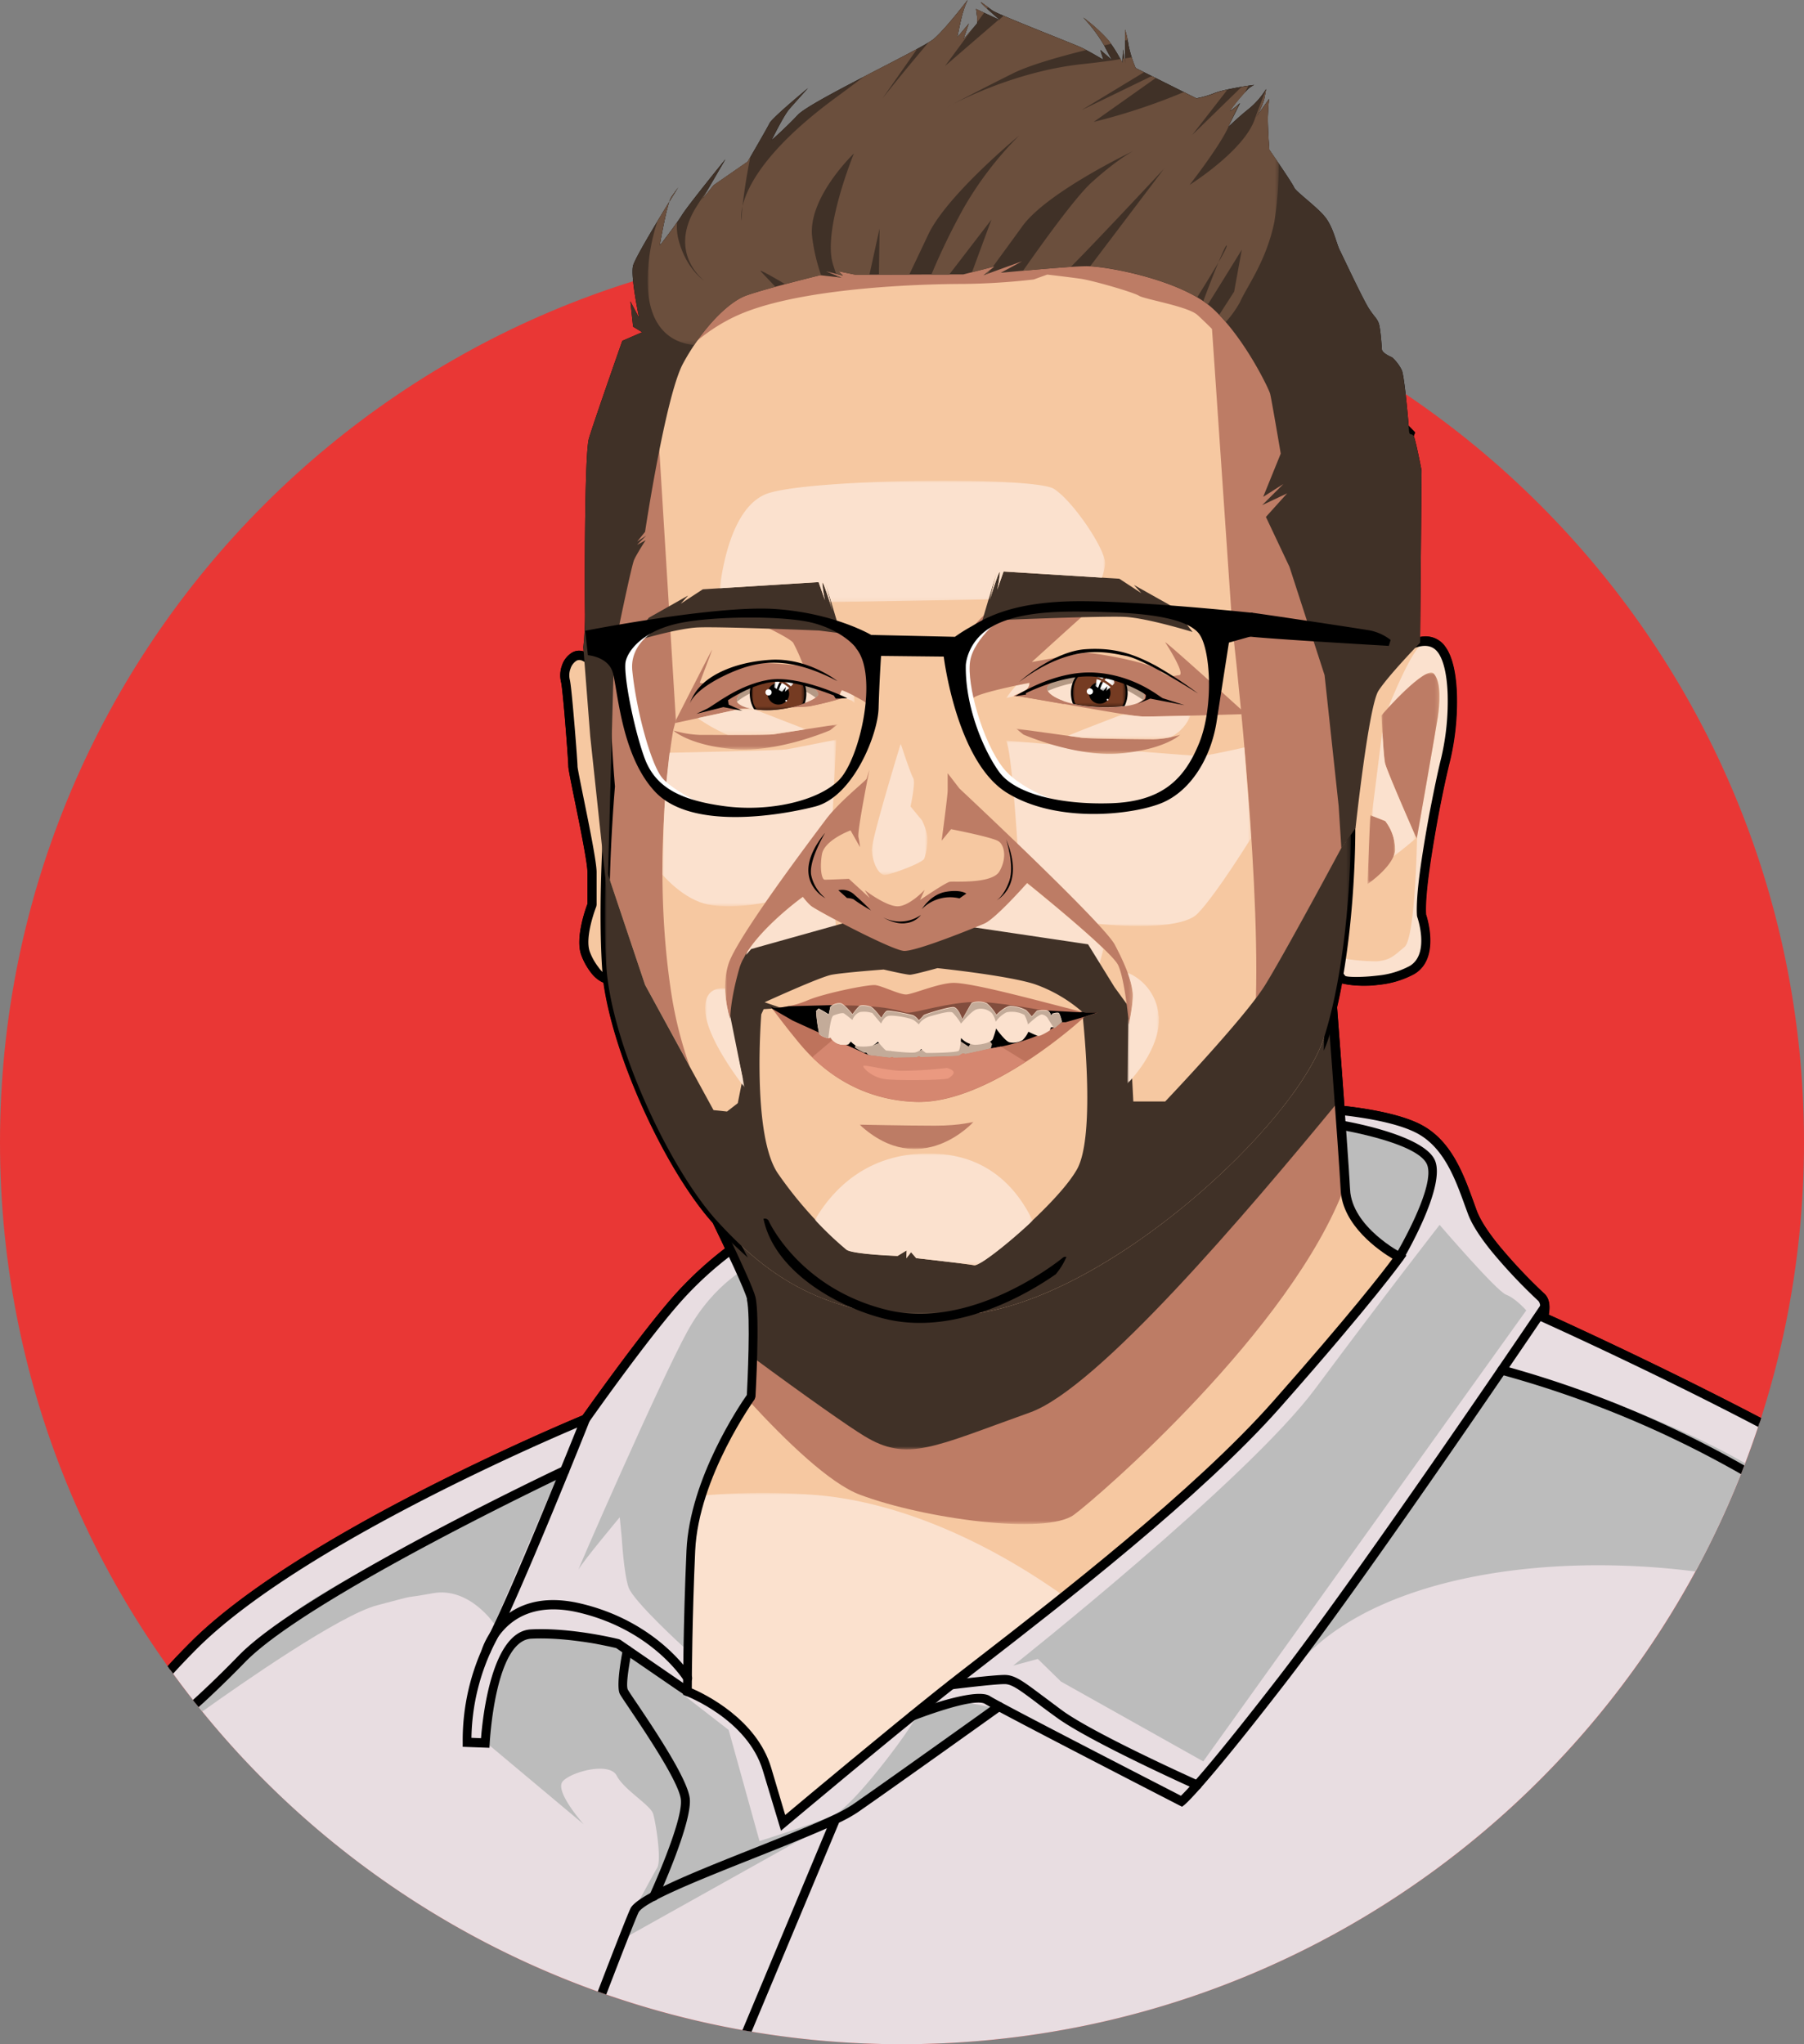 <svg xmlns="http://www.w3.org/2000/svg" xmlns:xlink="http://www.w3.org/1999/xlink" viewBox="0 0 458.77 519.93"><rect x="0" y="0" width="458.77" height="519.93" fill="#808080" stroke="none"/><defs><style>.cls-1{fill:url(#Unbenannter_Verlauf_35);}.cls-2{fill:url(#Unbenannter_Verlauf_35-2);}.cls-3{fill:url(#Unbenannter_Verlauf_35-3);}.cls-4{fill:url(#Unbenannter_Verlauf_35-4);}.cls-5{fill:url(#Unbenannter_Verlauf_35-5);}.cls-6{fill:url(#Unbenannter_Verlauf_35-6);}.cls-7{fill:url(#Unbenannter_Verlauf_35-7);}.cls-8{fill:url(#Unbenannter_Verlauf_35-8);}.cls-9{fill:url(#Unbenannter_Verlauf_35-9);}.cls-10{fill:url(#Unbenannter_Verlauf_35-10);}.cls-11{fill:url(#Unbenannter_Verlauf_35-11);}.cls-12{fill:url(#Unbenannter_Verlauf_35-12);}.cls-13{fill:url(#Unbenannter_Verlauf_35-13);}.cls-14{fill:url(#Unbenannter_Verlauf_35-14);}.cls-15{fill:url(#Unbenannter_Verlauf_35-15);}.cls-16{fill:url(#Unbenannter_Verlauf_35-16);}.cls-17{fill:url(#Unbenannter_Verlauf_35-17);}.cls-18{fill:url(#Unbenannter_Verlauf_35-18);}.cls-19{fill:url(#Unbenannter_Verlauf_35-19);}.cls-20{fill:url(#Unbenannter_Verlauf_35-20);}.cls-21{fill:url(#Unbenannter_Verlauf_35-21);}.cls-22{fill:url(#Unbenannter_Verlauf_35-22);}.cls-23{fill:url(#Unbenannter_Verlauf_35-23);}.cls-24{fill:url(#Unbenannter_Verlauf_35-24);}.cls-25{fill:url(#Unbenannter_Verlauf_35-25);}.cls-26{fill:url(#Unbenannter_Verlauf_35-26);}.cls-27{fill:url(#Unbenannter_Verlauf_35-27);}.cls-28{fill:url(#Unbenannter_Verlauf_35-28);}.cls-29{fill:url(#Unbenannter_Verlauf_35-29);}.cls-30{fill:url(#Unbenannter_Verlauf_35-30);}.cls-31{fill:url(#Unbenannter_Verlauf_35-31);}.cls-32{fill:url(#Unbenannter_Verlauf_35-32);}.cls-33{fill:url(#Unbenannter_Verlauf_35-33);}.cls-34{fill:url(#Unbenannter_Verlauf_35-34);}.cls-35{fill:url(#Unbenannter_Verlauf_35-35);}.cls-36{fill:#e93735;}.cls-36,.cls-37,.cls-38,.cls-39,.cls-41,.cls-43,.cls-45,.cls-59,.cls-60,.cls-61,.cls-62,.cls-63,.cls-64,.cls-65,.cls-66,.cls-68,.cls-84{fill-rule:evenodd;}.cls-37{fill:#e8dde1;}.cls-38{fill:#bcbcbc;}.cls-39{fill:#f6c8a1;}.cls-40{mask:url(#mask);}.cls-41{fill:#bd7c65;}.cls-42{mask:url(#mask-2);}.cls-43{fill:#403127;}.cls-44{mask:url(#mask-3);}.cls-45{fill:#fbe1ce;}.cls-46{mask:url(#mask-4);}.cls-47{mask:url(#mask-5);}.cls-48{mask:url(#mask-6);}.cls-49{mask:url(#mask-7);}.cls-50{mask:url(#mask-8);}.cls-51{mask:url(#mask-9);}.cls-52{mask:url(#mask-10);}.cls-53{mask:url(#mask-11);}.cls-54{mask:url(#mask-12);}.cls-55{mask:url(#mask-13);}.cls-56{mask:url(#mask-14);}.cls-57{mask:url(#mask-15);}.cls-58{mask:url(#mask-16);}.cls-59{fill:#fff;}.cls-60{fill:#b49985;}.cls-62{fill:#be735c;}.cls-63{fill:#814d3d;}.cls-64{fill:#c3ab99;}.cls-65{fill:#d58770;}.cls-66{fill:#ea9980;}.cls-67{mask:url(#mask-17);}.cls-68{fill:#6b4f3d;}.cls-69{mask:url(#mask-18);}.cls-70{mask:url(#mask-19);}.cls-71{mask:url(#mask-20);}.cls-72{mask:url(#mask-21);}.cls-73{mask:url(#mask-22);}.cls-74{mask:url(#mask-23);}.cls-75{mask:url(#mask-24);}.cls-76{mask:url(#mask-25);}.cls-77{mask:url(#mask-26);}.cls-78{mask:url(#mask-27);}.cls-79{mask:url(#mask-28);}.cls-80{mask:url(#mask-29);}.cls-81{mask:url(#mask-30);}.cls-82{mask:url(#mask-31);}.cls-83{mask:url(#mask-32);}.cls-84{fill:#753b22;}.cls-85{mask:url(#mask-33);}.cls-86{mask:url(#mask-34);}.cls-87{mask:url(#mask-35);}</style><linearGradient id="Unbenannter_Verlauf_35" x1="122.52" y1="480.82" x2="-112.17" y2="757.63" gradientTransform="translate(240.55 -293.2)" gradientUnits="userSpaceOnUse"><stop offset="0" stop-color="#fff"/><stop offset="1"/></linearGradient><linearGradient id="Unbenannter_Verlauf_35-2" x1="19.42" y1="1201.04" x2="15.42" y2="540.66" gradientTransform="translate(240.55 -312.24)" xlink:href="#Unbenannter_Verlauf_35"/><linearGradient id="Unbenannter_Verlauf_35-3" x1="92.8" y1="670.06" x2="-194.01" y2="648.75" gradientTransform="translate(236.72 -450.42)" xlink:href="#Unbenannter_Verlauf_35"/><linearGradient id="Unbenannter_Verlauf_35-4" x1="-107.25" y1="659.74" x2="15.38" y2="655.59" gradientTransform="translate(324.1 -445.37)" xlink:href="#Unbenannter_Verlauf_35"/><linearGradient id="Unbenannter_Verlauf_35-5" x1="-51.37" y1="673.56" x2="-72.82" y2="682.51" gradientTransform="translate(324.09 -503.29)" xlink:href="#Unbenannter_Verlauf_35"/><linearGradient id="Unbenannter_Verlauf_35-6" x1="-15.49" y1="733.84" x2="-17.11" y2="585.07" gradientTransform="translate(252.66 -420.3)" xlink:href="#Unbenannter_Verlauf_35"/><linearGradient id="Unbenannter_Verlauf_35-7" x1="24.23" y1="665.92" x2="-126.04" y2="664.89" gradientTransform="translate(239.74 -496.37)" xlink:href="#Unbenannter_Verlauf_35"/><linearGradient id="Unbenannter_Verlauf_35-8" x1="-109.41" y1="674.33" x2="58.95" y2="651.49" gradientTransform="translate(312.17 -494.88)" xlink:href="#Unbenannter_Verlauf_35"/><linearGradient id="Unbenannter_Verlauf_35-9" x1="118.05" y1="513.03" x2="-98.72" y2="766.47" gradientTransform="translate(232.96 -593.16)" xlink:href="#Unbenannter_Verlauf_35"/><linearGradient id="Unbenannter_Verlauf_35-10" x1="-82.25" y1="679.46" x2="13.66" y2="674.62" gradientTransform="translate(326.67 -489.16)" xlink:href="#Unbenannter_Verlauf_35"/><linearGradient id="Unbenannter_Verlauf_35-11" x1="-7.02" y1="673.8" x2="-125.89" y2="685.29" gradientTransform="translate(239.46 -490.26)" xlink:href="#Unbenannter_Verlauf_35"/><linearGradient id="Unbenannter_Verlauf_35-12" x1="-22.93" y1="794.92" x2="-17.83" y2="615.96" gradientTransform="translate(251.27 -527.76)" xlink:href="#Unbenannter_Verlauf_35"/><linearGradient id="Unbenannter_Verlauf_35-13" x1="-115.89" y1="706.53" x2="104.09" y2="550.95" gradientTransform="translate(243.11 -217.3)" xlink:href="#Unbenannter_Verlauf_35"/><linearGradient id="Unbenannter_Verlauf_35-14" x1="-78.19" y1="671" x2="-61.54" y2="682.63" gradientTransform="translate(281.82 -502.06)" xlink:href="#Unbenannter_Verlauf_35"/><linearGradient id="Unbenannter_Verlauf_35-15" x1="-59.88" y1="746.78" x2="-61.87" y2="619.75" gradientTransform="translate(289.94 -458.38)" xlink:href="#Unbenannter_Verlauf_35"/><linearGradient id="Unbenannter_Verlauf_35-16" x1="-91.44" y1="633.31" x2="-28.79" y2="711.07" gradientTransform="translate(247.59 -404.33)" xlink:href="#Unbenannter_Verlauf_35"/><linearGradient id="Unbenannter_Verlauf_35-17" x1="2.5" y1="621.6" x2="-111.09" y2="698.5" gradientTransform="translate(354.94 -405.3)" xlink:href="#Unbenannter_Verlauf_35"/><linearGradient id="Unbenannter_Verlauf_35-18" x1="-50.95" y1="619.96" x2="-55.7" y2="718.22" gradientTransform="translate(286.86 -388.67)" xlink:href="#Unbenannter_Verlauf_35"/><linearGradient id="Unbenannter_Verlauf_35-19" x1="-37.95" y1="822.69" x2="-42.15" y2="574.71" gradientTransform="translate(275.5 -359.05)" xlink:href="#Unbenannter_Verlauf_35"/><linearGradient id="Unbenannter_Verlauf_35-20" x1="-9.54" y1="623.02" x2="-113.2" y2="697.21" gradientTransform="translate(419.57 -467.51)" xlink:href="#Unbenannter_Verlauf_35"/><linearGradient id="Unbenannter_Verlauf_35-21" x1="-40.49" y1="655.49" x2="-80.42" y2="682.9" gradientTransform="translate(416.01 -456.04)" xlink:href="#Unbenannter_Verlauf_35"/><linearGradient id="Unbenannter_Verlauf_35-22" x1="-44.62" y1="651.74" x2="-89.09" y2="684.65" gradientTransform="translate(417.08 -463.11)" xlink:href="#Unbenannter_Verlauf_35"/><linearGradient id="Unbenannter_Verlauf_35-23" x1="-8.44" y1="662.13" x2="-79.8" y2="687.27" gradientTransform="translate(339.82 -492.89)" xlink:href="#Unbenannter_Verlauf_35"/><linearGradient id="Unbenannter_Verlauf_35-24" x1="-19.89" y1="619.39" x2="-91.98" y2="658.24" gradientTransform="translate(408.72 -431.34)" xlink:href="#Unbenannter_Verlauf_35"/><linearGradient id="Unbenannter_Verlauf_35-25" x1="-98.27" y1="659.13" x2="-30.41" y2="687.69" gradientTransform="translate(245.67 -493.97)" xlink:href="#Unbenannter_Verlauf_35"/><linearGradient id="Unbenannter_Verlauf_35-26" x1="-61.71" y1="684" x2="-61.48" y2="672.43" gradientTransform="translate(341.14 -501.07)" xlink:href="#Unbenannter_Verlauf_35"/><linearGradient id="Unbenannter_Verlauf_35-27" x1="-62.7" y1="675.65" x2="-68.2" y2="681.01" gradientTransform="translate(346.86 -505.15)" xlink:href="#Unbenannter_Verlauf_35"/><linearGradient id="Unbenannter_Verlauf_35-28" x1="-61.69" y1="683.43" x2="-61.46" y2="671.86" gradientTransform="translate(259.43 -500.28)" xlink:href="#Unbenannter_Verlauf_35"/><linearGradient id="Unbenannter_Verlauf_35-29" x1="-62.3" y1="676.06" x2="-67.8" y2="681.42" gradientTransform="translate(265.14 -504.93)" xlink:href="#Unbenannter_Verlauf_35"/><linearGradient id="Unbenannter_Verlauf_35-30" x1="192.26" y1="364.62" x2="8.65" y2="551.07" gradientTransform="translate(270.66 -346.06)" xlink:href="#Unbenannter_Verlauf_35"/><linearGradient id="Unbenannter_Verlauf_35-31" x1="-231.36" y1="349.24" x2="50.56" y2="620.13" gradientTransform="translate(222.09 -346.67)" xlink:href="#Unbenannter_Verlauf_35"/><linearGradient id="Unbenannter_Verlauf_35-32" x1="-60.3" y1="603.2" x2="-50.26" y2="726.09" gradientTransform="translate(256.76 -422.84)" xlink:href="#Unbenannter_Verlauf_35"/><linearGradient id="Unbenannter_Verlauf_35-33" x1="-24.05" y1="591.87" x2="-63.65" y2="695.71" gradientTransform="translate(316.01 -423.72)" xlink:href="#Unbenannter_Verlauf_35"/><linearGradient id="Unbenannter_Verlauf_35-34" x1="22.79" y1="934.9" x2="27.32" y2="559.02" gradientTransform="translate(222.08 -346.06)" xlink:href="#Unbenannter_Verlauf_35"/><linearGradient id="Unbenannter_Verlauf_35-35" x1="12.7" y1="557.03" x2="19.04" y2="714.97" gradientTransform="translate(231.27 -567.91)" xlink:href="#Unbenannter_Verlauf_35"/><mask id="mask" x="172.3" y="237.28" width="169.79" height="150.43" maskUnits="userSpaceOnUse"><rect class="cls-1" x="172.3" y="237.28" width="169.79" height="150.43"/></mask><mask id="mask-2" x="172.3" y="246.37" width="168.3" height="122.31" maskUnits="userSpaceOnUse"><rect class="cls-2" x="172.3" y="246.37" width="168.3" height="122.31"/></mask><mask id="mask-3" x="174.86" y="379.71" width="95.81" height="83.9" maskUnits="userSpaceOnUse"><rect class="cls-13" x="174.86" y="379.71" width="95.81" height="83.9"/></mask><mask id="mask-4" x="340.47" y="163.11" width="28.84" height="86.46" maskUnits="userSpaceOnUse"><rect class="cls-24" x="340.47" y="163.11" width="28.84" height="86.46"/></mask><mask id="mask-5" x="202.4" y="72.82" width="156.13" height="262.04" maskUnits="userSpaceOnUse"><rect class="cls-30" x="202.4" y="72.82" width="156.13" height="262.04"/></mask><mask id="mask-6" x="153.84" y="89.45" width="109.37" height="244.8" maskUnits="userSpaceOnUse"><rect class="cls-31" x="153.84" y="89.45" width="109.37" height="244.8"/></mask><mask id="mask-7" x="188.51" y="228.09" width="26.15" height="29.98" maskUnits="userSpaceOnUse"><rect class="cls-32" x="188.51" y="228.09" width="26.15" height="29.98"/></mask><mask id="mask-8" x="247.75" y="224.61" width="32.91" height="32.58" maskUnits="userSpaceOnUse"><rect class="cls-33" x="247.75" y="224.61" width="32.91" height="32.58"/></mask><mask id="mask-9" x="153.83" y="212.29" width="189.7" height="122.56" maskUnits="userSpaceOnUse"><rect class="cls-34" x="153.83" y="212.29" width="189.7" height="122.56"/></mask><mask id="mask-10" x="163.02" y="42.9" width="169.04" height="70.11" maskUnits="userSpaceOnUse"><rect class="cls-35" x="163.02" y="42.9" width="169.04" height="70.11"/></mask><mask id="mask-11" x="168.47" y="188.14" width="44.18" height="42.36" maskUnits="userSpaceOnUse"><rect class="cls-3" x="168.47" y="188.14" width="44.18" height="42.36"/></mask><mask id="mask-12" x="255.85" y="188.44" width="62.36" height="47.1" maskUnits="userSpaceOnUse"><rect class="cls-4" x="255.85" y="188.44" width="62.36" height="47.1"/></mask><mask id="mask-13" x="255.84" y="173.67" width="7.97" height="3.95" maskUnits="userSpaceOnUse"><rect class="cls-5" x="255.84" y="173.67" width="7.97" height="3.95"/></mask><mask id="mask-14" x="184.4" y="195.68" width="103.67" height="64.93" maskUnits="userSpaceOnUse"><rect class="cls-6" x="184.4" y="195.68" width="103.67" height="64.93"/></mask><mask id="mask-15" x="171.48" y="153.63" width="51.19" height="30.91" maskUnits="userSpaceOnUse"><rect class="cls-7" x="171.48" y="153.63" width="51.19" height="30.91"/></mask><mask id="mask-16" x="243.92" y="151.79" width="72.99" height="34.24" maskUnits="userSpaceOnUse"><rect class="cls-8" x="243.92" y="151.79" width="72.99" height="34.24"/></mask><mask id="mask-17" x="164.7" y="0" width="160.48" height="87.75" maskUnits="userSpaceOnUse"><rect class="cls-9" x="164.7" width="160.48" height="87.75"/></mask><mask id="mask-18" x="258.42" y="185.33" width="41.74" height="6.42" maskUnits="userSpaceOnUse"><rect class="cls-10" x="258.42" y="185.33" width="41.74" height="6.42"/></mask><mask id="mask-19" x="171.2" y="184.23" width="41.74" height="6.42" maskUnits="userSpaceOnUse"><rect class="cls-11" x="171.2" y="184.23" width="41.74" height="6.42"/></mask><mask id="mask-20" x="183.02" y="122.28" width="98.03" height="30.88" maskUnits="userSpaceOnUse"><rect class="cls-12" x="183.02" y="122.28" width="98.03" height="30.88"/></mask><mask id="mask-21" x="213.57" y="175.54" width="3.77" height="3.31" maskUnits="userSpaceOnUse"><rect class="cls-14" x="213.57" y="175.54" width="3.77" height="3.31"/></mask><mask id="mask-22" x="221.69" y="189.15" width="14.16" height="33.38" maskUnits="userSpaceOnUse"><rect class="cls-15" x="221.69" y="189.15" width="14.16" height="33.38"/></mask><mask id="mask-23" x="179.33" y="251.38" width="10.02" height="25.21" maskUnits="userSpaceOnUse"><rect class="cls-16" x="179.33" y="251.38" width="10.02" height="25.21"/></mask><mask id="mask-24" x="286.69" y="247.38" width="7.99" height="28.24" maskUnits="userSpaceOnUse"><rect class="cls-17" x="286.69" y="247.38" width="7.99" height="28.24"/></mask><mask id="mask-25" x="218.6" y="285.25" width="29.06" height="6.99" maskUnits="userSpaceOnUse"><rect class="cls-18" x="218.6" y="285.25" width="29.06" height="6.99"/></mask><mask id="mask-26" x="207.25" y="293.39" width="55.32" height="28.47" maskUnits="userSpaceOnUse"><rect class="cls-19" x="207.25" y="293.39" width="55.32" height="28.47"/></mask><mask id="mask-27" x="351.31" y="171.11" width="14.75" height="42.29" maskUnits="userSpaceOnUse"><rect class="cls-20" x="351.31" y="171.11" width="14.75" height="42.29"/></mask><mask id="mask-28" x="347.76" y="207.31" width="7.05" height="17.56" maskUnits="userSpaceOnUse"><rect class="cls-21" x="347.76" y="207.31" width="7.05" height="17.56"/></mask><mask id="mask-29" x="348.83" y="186.07" width="11.31" height="31.74" maskUnits="userSpaceOnUse"><rect class="cls-22" x="348.83" y="186.07" width="11.31" height="31.74"/></mask><mask id="mask-30" x="271.57" y="181.63" width="31.16" height="6.39" maskUnits="userSpaceOnUse"><rect class="cls-23" x="271.57" y="181.63" width="31.16" height="6.39"/></mask><mask id="mask-31" x="177.41" y="180.22" width="27.5" height="6.72" maskUnits="userSpaceOnUse"><rect class="cls-25" x="177.41" y="180.22" width="27.5" height="6.72"/></mask><mask id="mask-32" x="272.88" y="171.19" width="13.39" height="8.65" maskUnits="userSpaceOnUse"><rect class="cls-26" x="272.88" y="171.19" width="13.39" height="8.65"/></mask><mask id="mask-33" x="278.6" y="171.32" width="4.87" height="4.44" maskUnits="userSpaceOnUse"><rect class="cls-27" x="278.6" y="171.32" width="4.87" height="4.44"/></mask><mask id="mask-34" x="191.17" y="173.13" width="13.39" height="7.5" maskUnits="userSpaceOnUse"><rect class="cls-28" x="191.17" y="173.13" width="13.39" height="7.5"/></mask><mask id="mask-35" x="196.89" y="173.14" width="4.87" height="2.84" maskUnits="userSpaceOnUse"><rect class="cls-29" x="196.89" y="173.14" width="4.87" height="2.84"/></mask></defs><g id="Ebene_2" data-name="Ebene 2"><g id="Ebene_1-2" data-name="Ebene 1"><path class="cls-36" d="M229.38,61.17c126.69,0,229.39,102.7,229.39,229.38S356.07,519.93,229.38,519.93,0,417.24,0,290.55,102.7,61.17,229.38,61.17"/><path d="M155.94,206a348.62,348.62,0,0,0-.72,37.59c.27-1.57.61-3.63,1-5.86,1-6.14,2.09-13.47,2.29-15.22.11-1-1-7.92-2.54-16.51M338.2,263l-.27.89a34.25,34.25,0,0,1-1.28,3.38,66.22,66.22,0,0,0-.09-6.84c.4-1.43.77-2.88,1.12-4.35-.33-4.38-.63-8.33-.87-11.45a6.8,6.8,0,0,1-1-2.92c0-.24.07-1.08.2-2.37C320.12,247.36,205,304.81,175,293.06c1.86,3.75,5,10.15,8.14,16.6l.27.3c1.27,1.38,2.58,2.76,4,4.13.14.32.28.65.43,1,1.53-1.06,2.45-1.62,2.46-1.63l.34-.14,145-32.52.3,0s1.45.08,3.68.29C339.11,275.2,338.65,268.9,338.2,263ZM148.64,168.37l1.47,18.89,3,28.24a295.79,295.79,0,0,0-.08,30.12c0,.51.07,1,.12,1.54-.27-.29-.63-.71-1.06-1.25a14.7,14.7,0,0,1-2.1-3.77c-1.46-3.81,1.61-11.55,1.62-11.57l.08-.44v-8.34h0c0-2.64-1.92-12-3.35-19-.83-4.12-1.5-7.42-1.5-7.85,0-.84-.53-8-1.06-13.89-.35-4-.71-7.51-.92-8.24a4.82,4.82,0,0,1,.2-2.76,3.73,3.73,0,0,1,1.44-1.95A1.87,1.87,0,0,1,148.64,168.37ZM361.15,162l.37-42.33s-1.49-7.78-2-8.77l.07-.19.3-.73-1.65-1.68c-.27-3.4-1.13-12.55-1.73-14.09A10.41,10.41,0,0,0,354,90.88s-2.49-1-2.57-2-.35-5.56-.86-6.8-.94-1.32-2.4-3.53-6.64-13.28-7.5-15-1.61-5.89-3.85-8.55-7.35-6.33-7.72-7.33-6.3-9.58-6.3-9.58-.48-6-.36-8.83.3-4.11.3-4.11-3.47,4.9-3.34,4.64a17.48,17.48,0,0,0,2.1-4.57c.37-1.88.47-2.56.47-2.56a20,20,0,0,1-4.56,5.16c-3.05,2.45-5.21,4.7-5.06,4.41s3-6,3-6-2.83,2.47-2.57,1.94a42,42,0,0,1,4.74-5.65,9.65,9.65,0,0,1,1.41-.93s-6.9.91-10.07,2.08a23.34,23.34,0,0,1-4.61,1.34L288.8,17.3A31.77,31.77,0,0,1,287,11.54a27.28,27.28,0,0,0-.9-4v8.56l-.51-3.57L285.43,16a37.52,37.52,0,0,0-3.55-5.74,41.93,41.93,0,0,0-6.39-5.78,37.21,37.21,0,0,1,5.23,6.93c1.67,3.22,2.1,3.88,2.1,3.88l-3-2.6.77,2.51s-3.69-2.21-5.66-3.13-21-8.32-22.52-9.38S249.11.13,249.54.75s4.76,4.37,4.76,4.37l-6.09-2.83s.56,3.23.22,3.71S245,10,245,10l1.38-4-2.92,3.49s.9-4.81,1.54-6.71A21,21,0,0,1,246.07,0s-5.57,7.32-8.57,9.88-31.25,15.8-34.59,19.33-6.69,6.44-6.69,6.44,3.09-6.26,4.46-7.85,4.8-5.38,4.8-5.38-9.08,7.5-9.77,8.91-5.57,9.79-5.57,9.79l-8.66,6-3,3.7,6-10.32S175,52.16,173.42,54.71s-5.65,7.77-5.65,7.77,1.8-10.77,3-12.44l1.71-2.39S161.72,64.82,161,67.55s1.54,13.33,1.54,13.33l-2.23-4.24.69,6.45,2.31,1.41-5.06,2.2s-7.28,20.74-8.48,24.8-1.07,40.56-1,44.75a79.56,79.56,0,0,1-.43,8.38l.08,1.06a3.56,3.56,0,0,0-3.11.4,6,6,0,0,0-2.4,3.15,7.43,7.43,0,0,0-.24,4.23c.17.58.5,3.91.85,7.78.51,5.83,1,12.84,1,13.68,0,.64.69,4.06,1.56,8.33,1.41,6.92,3.28,16.14,3.3,18.53h0v8.13c-.52,1.37-3.17,8.83-1.54,13.07a16.89,16.89,0,0,0,2.45,4.4,7.63,7.63,0,0,0,3.15,2.53c1.26,9,4.7,19.7,9.15,29.93C168,292.24,174.91,304,181.23,311c1.07,2.22,2.13,4.43,3.12,6.53a95.1,95.1,0,0,0-12.28,11.26C163.82,337.9,150,357.46,148.16,360c-5,2.09-72.55,30.43-99.83,57.83-2,2-3.88,4-5.69,5.95L44,425.68q2.79-3.07,5.88-6.17c28-28.11,99.2-57.39,99.41-57.47l.5-.4c0-.06,15.24-21.68,23.91-31.22a92.4,92.4,0,0,1,11.63-10.71A98.13,98.13,0,0,1,190,330.47c1,4.2.13,21.65,0,24.33-1.75,2.5-14.53,21.32-15.35,39.55-.87,19.28-.87,35.86-.87,35.9v.82l.74.28s15.65,5.93,19.55,19l4.55,15.28,1.31-1.1c.08-.06,25.39-21.31,40.48-33.34,2.54-2,5.83-4.57,9.72-7.58C270,408.15,305.43,380.72,325.54,358c24-27.21,31.26-37.49,31.28-37.52l.79-1.11-1.19-.63s-12.66-6.53-13.14-16.18c-.15-3.14-.65-10.34-1.26-18.85,5.46.64,13.24,1.92,18.05,4.35,7.1,3.57,10,11.69,12.58,18.76h0c.29.8.57,1.59.74,2,1.06,2.87,3.4,6.28,6.07,9.56a134.86,134.86,0,0,0,11.72,12.43c1.15,1.07.2,3.86.2,3.87l-.34,1,1,.43c.14.07,27.48,12.34,55.1,26.8.25-.74.49-1.49.73-2.24-24.75-12.95-49.13-24.09-54-26.3.27-1.4.47-3.87-1.1-5.32a133.54,133.54,0,0,1-11.5-12.2c-2.53-3.11-4.73-6.29-5.69-8.88-.32-.87-.52-1.44-.73-2h0c-2.69-7.47-5.79-16.05-13.72-20.05-5.21-2.63-13.57-4-19.23-4.62-.59-8.17-1.27-17.28-1.86-25.08.47-2,.88-4,1.26-6.1a26.33,26.33,0,0,0,9.37.36,23.75,23.75,0,0,0,9.06-2.76c6.38-3.85,3.37-13.82,2.95-15.12-.05-.55-.21-3.34.69-10.18.54-4.08,1.43-9.6,2.46-15.13.94-5,2-10,3-14a65.34,65.34,0,0,0,1.68-16.76c-.16-4.84-1-9.24-2.8-11.84A6.13,6.13,0,0,0,361.15,162Zm-16.5,48.66.07-.1s3.33-31.06,5.83-34.94c1.87-2.91,6.88-8.32,9.28-10.85,2-.74,4.38-1,5.92,1.25s2.24,6.13,2.39,10.54a63.58,63.58,0,0,1-1.62,16.11c-1,4-2,9-3,14.13-1,5.54-1.93,11.1-2.48,15.26-1.06,8-.69,10.88-.69,10.89l.06.25s3.28,9.33-1.9,12.45a21.63,21.63,0,0,1-8.18,2.45c-4.26.52-8,.4-8.26.05l-.32-.42-.08-.11a238.88,238.88,0,0,0,3-36.78v-.18ZM341.07,215l.05.76,1.25-1.77a239.47,239.47,0,0,1-2.58,31.15c-.26-.39-.51-.77-.74-1.15-.28-3.7-.47-6.16-.51-6.65C339.09,232.19,340.09,223.43,341.07,215ZM155.58,188l.45-16.19a25.18,25.18,0,0,1,.07-5.78c.43-2.38,4.48-22.08,5.21-23.67s2.91-4.94,2.91-4.94L162,138.59l2.31-2.34-2.27,1.5,2-2.47s5.19-34.51,9.65-42.8,11.18-15.58,16.15-17.34S208.54,70,208.54,70l5.46.61L210.06,69l4.33,1.14L213.23,69l4.33.88L245,69.79l7.88-2L250.13,70l9.77-3.53-5.4,2.91s16.46-1.59,21.6-1.67,24.39,3.48,32.36,10.81S322.65,98.83,323,100.15s2.7,15.22,2.7,15.22l-4.46,11,5.14-3.27-5.4,5.38,6.35-3-5.4,6,6,12.71,8.92,27.53,3.35,31c-1.23,10.52-3,25.84-3.86,33.78C326.88,241.35,196,307.7,173,289.33l-1.71,1.47s1.92,3.82,4.5,9.06a150.19,150.19,0,0,1-11.07-21c-4.44-10.21-7.85-20.88-9-29.69a4.9,4.9,0,0,0,1.1-1.94c.25-.75.93-4.65,1.65-9.14,1-6.2,2.1-13.59,2.3-15.33s-2.37-16.26-4.88-30C155.77,191.37,155.67,189.75,155.58,188Zm35.65,127.57c-.33.21-1.21.77-2.46,1.65.43.89.89,1.78,1.38,2.66-.78-.67-1.53-1.35-2.26-2l-.67.49c2.57,5.52,4.58,10.07,4.94,11.61,1.17,4.89,0,25.29,0,25.35l-.21.63c0,.06-14.27,19.73-15.12,38.55-.75,16.66-.85,31.49-.86,35,3.29,1.42,16.49,7.79,20.19,20.19l3.56,12c5.38-4.51,26.12-21.85,39.21-32.27,2.43-1.95,5.79-4.54,9.75-7.61,19.87-15.39,55.16-42.72,75.15-65.36,19.61-22.21,27.95-33,30.34-36.25-3.35-2-12.74-8.43-13.19-17.48-.16-3.14-.67-10.51-1.3-19.22-2-.19-3.36-.28-3.81-.31Z"/><path class="cls-37" d="M190.81,314.44a90.86,90.86,0,0,0-17.91,15.18c-8.75,9.62-24,31.33-24,31.33S77.27,390.4,49.12,418.66q-3,3.06-5.79,6.07a229.07,229.07,0,0,0,186.05,95.2c101.81,0,188.11-66.33,218.09-158.13-27.69-14.49-55-26.75-55-26.75s1.2-3.53-.52-5.12-14.65-13.85-17.48-21.53S368.8,291.1,360.57,287s-24.77-5-24.77-5Z"/><path class="cls-38" d="M142.12,374.65s-54.6,25.38-68,35.91C64.62,418,55.31,428.65,50.64,434.3l.82,1c9.71-6.94,34.84-24.47,44.43-27,12-3.17,4.86-1.38,14.17-3.07s15.64,7.82,15.64,7.82Z"/><path class="cls-38" d="M381.33,347.47s35.85,9.39,62.47,24.7a227.8,227.8,0,0,1-12.62,27.53c-37.92-4.85-79,1.21-98.78,21.11-24.68,24.81,46.1-60.94,48.93-73.34"/><path class="cls-38" d="M122.33,442.12,148.44,464s-7.55-8.47-5.32-10.94,11.9-5,13.72-1.42,8.59,7.45,9.26,9.71,2.22,11.83,1,13.77S156.9,494,156.9,494l46.67-26.09c4.74-2,48.28-33.71,48.28-33.71l-10.38-2.05s-6.68,1.15-9,5.4-15.64,22-20.58,24.18-18.74,6.54-18.74,6.54L185.3,440l-13-10.09a27.47,27.47,0,0,0-19.94-11.64c-13.86-1.52-26.09-13-30,23.86"/><path class="cls-38" d="M191.06,321.85s-9.24,4.08-16.2,16.68-28.74,62.55-27.71,60.61,10.46-13.24,10.46-13.24l.51,5.29s.52,9,1.72,12.53,14,15.19,14,15.19,30.58-56.66,31.09-65.66-13.86-31.4-13.86-31.4"/><path class="cls-38" d="M342.3,287.61c.48,6.75.85,12.26,1,14.9.4,8.05,9.27,13.93,12.2,15.66,2.14-3.74,9.57-17.37,7.36-22.11s-16-7.59-20.54-8.45"/><path d="M191.23,315.55a90.38,90.38,0,0,0-17.5,14.87c-8.67,9.54-23.87,31.16-23.91,31.22l-.5.4c-.21.08-71.42,29.36-99.41,57.47q-3.09,3.11-5.88,6.17l-1.39-1.91c1.81-2,3.7-3.95,5.69-5.95,27.28-27.4,94.8-55.74,99.83-57.83,1.79-2.53,15.66-22.09,23.91-31.17a92.08,92.08,0,0,1,18.16-15.39l.34-.14,145-32.52.3,0c.05,0,16.77.89,25.21,5.15,7.93,4,11,12.58,13.72,20.05h0c.21.59.41,1.16.73,2,1,2.59,3.16,5.77,5.69,8.88a133.54,133.54,0,0,0,11.5,12.2c1.57,1.45,1.37,3.92,1.1,5.32,4.89,2.21,29.27,13.35,54,26.3-.24.75-.48,1.5-.73,2.24-27.62-14.46-55-26.73-55.1-26.8l-1-.43.34-1s.95-2.8-.2-3.87a134.86,134.86,0,0,1-11.72-12.43c-2.67-3.28-5-6.69-6.07-9.56-.17-.45-.45-1.24-.74-2h0c-2.55-7.07-5.48-15.19-12.58-18.76-7.57-3.82-22.5-4.81-24.17-4.91Z"/><path class="cls-39" d="M172.3,290.26s17.63,35.21,18.76,39.93,0,25,0,25-14.47,20-15.34,39.19-.86,35.85-.86,35.85S191,436.38,195.1,450l4.06,13.62s25.39-21.32,40.49-33.36,61-45.91,85-73.09,31.2-37.42,31.2-37.42-13.24-6.84-13.76-17.17-4.75-65.29-4.75-65.29-140.69,72.47-165.09,53"/><g class="cls-40"><path class="cls-41" d="M172.3,290.26s17.63,35.21,18.76,39.93,0,25,0,25l-.71,1c9.74,10.6,20.8,21.19,28.38,24,16.46,6.17,47.27,10.26,54.35,5.11,6-4.37,55.49-47.15,69-83.79-.7-12.41-4.7-64.3-4.7-64.3s-140.69,72.47-165.09,53"/></g><g class="cls-42"><path class="cls-43" d="M172.3,290.26s17.63,35.21,18.76,39.93c.58,2.47.56,9.19.4,15.05,13.35,9.86,24.64,17.79,28.33,20,11,6.71,17.48,2.82,42.17-6,17.23-6.16,54.78-50.38,78.64-79.38-.73-10-1.58-21.24-2.21-29.65-5.7-1.18-12.22-2.5-19.34-3.88-38.92,18.79-127.82,59-146.75,43.89"/></g><g class="cls-44"><path class="cls-45" d="M178.42,380.4a54.55,54.55,0,0,0-2.7,14c-.86,19.18-.86,35.85-.86,35.85S191,436.38,195.1,450l4.06,13.62s25.39-21.32,40.49-33.36c6.28-5,17.88-13.77,31-24.26-19.62-14-42.25-24.11-63.41-25.77a176.36,176.36,0,0,0-28.84.18"/></g><path d="M190,330.47c-1.09-4.58-18.62-39.57-18.67-39.67l1.71-1.47c23.84,19,163.49-52.89,163.9-53.1l1.51-.78.13,1.74c0,.16,4.23,54.91,4.75,65.32.48,9.65,13.1,16.17,13.14,16.18l1.19.63-.79,1.11s-7.25,10.31-31.28,37.52c-20.11,22.77-55.53,50.2-75.47,65.65-3.89,3-7.18,5.56-9.72,7.58-15.09,12-40.4,33.28-40.48,33.34l-1.31,1.1L194,450.34c-3.9-13.06-19.51-19-19.55-19l-.74-.28v-.82s0-16.62.87-35.9c.82-18.23,13.6-37.05,15.35-39.55.14-2.68,1-20.13,0-24.33m-15-37.41c4.44,8.93,16.25,32.91,17.19,36.86,1.17,4.89,0,25.29,0,25.35l-.21.63c0,.06-14.27,19.73-15.12,38.55-.75,16.66-.85,31.49-.86,35,3.29,1.42,16.49,7.79,20.19,20.19l3.56,12c5.38-4.51,26.12-21.85,39.21-32.27,2.43-1.95,5.79-4.54,9.75-7.61,19.87-15.39,55.16-42.72,75.15-65.36,19.61-22.21,27.95-33,30.34-36.25-3.35-2-12.74-8.43-13.19-17.48s-3.9-54.12-4.62-63.52C321.81,246.51,205.17,304.9,175,293.06Z"/><path class="cls-39" d="M150.07,168.1s-2-2.33-4.15-1-2.62,4.41-2.15,6,1.93,20.39,1.93,21.8,4.83,22.84,4.86,26.86,0,8.34,0,8.34-3.25,8.19-1.62,12.43,4.32,6.35,4.93,6.27,1.28-.31,1.84-1.94,3.56-21.23,3.9-24.23-9.54-54.56-9.54-54.56"/><path d="M145.32,166.09c2.91-1.83,5.58,1.21,5.59,1.22l.28.57c0,.15,9.92,51.74,9.55,54.92-.2,1.74-1.3,9.13-2.3,15.33-.72,4.49-1.4,8.39-1.65,9.14a4.54,4.54,0,0,1-1.25,2.07A2.69,2.69,0,0,1,154,250c-.63.09-2.24-.77-3.68-2.6a16.89,16.89,0,0,1-2.45-4.4c-1.63-4.24,1-11.7,1.54-13.07v-8.13h0c0-2.39-1.89-11.61-3.3-18.53-.87-4.27-1.56-7.69-1.56-8.33,0-.84-.52-7.85-1-13.68-.35-3.87-.68-7.2-.85-7.78a7.43,7.43,0,0,1,.24-4.23,6,6,0,0,1,2.4-3.15m3.7,2.59c-.45-.41-1.52-1.21-2.51-.59a3.73,3.73,0,0,0-1.44,1.95,4.82,4.82,0,0,0-.2,2.76c.21.73.57,4.23.92,8.24.53,5.93,1.06,13.05,1.06,13.89,0,.43.67,3.73,1.5,7.85,1.43,7,3.33,16.37,3.35,19h0v8.34l-.08.44s-3.08,7.76-1.62,11.57a14.7,14.7,0,0,0,2.1,3.77,8.14,8.14,0,0,0,1.62,1.76.75.75,0,0,0,.36-.13,2.44,2.44,0,0,0,.55-1c.21-.61.86-4.37,1.56-8.75,1-6.14,2.09-13.47,2.29-15.22C158.78,219.84,149.89,173.2,149,168.68Z"/><path class="cls-39" d="M355.79,165.72s7.2-5.65,10.89-.35,3,19.33.94,27.62-4.4,21.37-5.44,29.25-.69,10.59-.69,10.59,3.6,10.24-2.4,13.86-17.2,3.15-17.91,2.21-4.2-5.21-4.2-7.24,5.66-49.95,5.66-49.95-1.8-21.53,13.15-26"/><g class="cls-46"><path class="cls-45" d="M362.18,222.24c1-7.88,3.39-21,5.44-29.25s2.75-22.33-.94-27.62a4.93,4.93,0,0,0-3.93-2.26,4.86,4.86,0,0,0-2.13,1.66c-2.44,3-5.93,11.13-7.64,15.34,3.24-3.54,10.14-10.5,11.66-8.72,2,2.3,1.46,7.9,1,11-.44,2.89-4.63,26.83-5.27,30.5,0,0-.39,25.67-3.22,28s-3.51,3.26-7,3.62a56.52,56.52,0,0,1-9-.8c-.2,1.42-.43,2.84-.67,4.26l.71.93c.71.94,11.91,1.41,17.91-2.21s2.4-13.86,2.4-13.86-.35-2.7.69-10.59"/></g><path d="M365.75,166.05c-3-4.31-9.26.6-9.27.61l-.37.19c-14.05,4.18-12.34,24.71-12.34,24.77v.23c0,.14-5.65,47.85-5.65,49.81,0,1.41,2.62,4.78,3.64,6.1l.32.42c.27.35,4,.47,8.26-.05a21.63,21.63,0,0,0,8.18-2.45c5.18-3.12,1.91-12.43,1.9-12.45l-.06-.25s-.37-2.84.69-10.89c.55-4.16,1.45-9.72,2.48-15.26,1-5.09,2-10.16,3-14.13a63.58,63.58,0,0,0,1.62-16.11c-.15-4.41-.87-8.35-2.39-10.54m-10.47-1.39c1.17-.86,8.32-5.74,12.33,0,1.8,2.6,2.64,7,2.8,11.84a65.34,65.34,0,0,1-1.68,16.76c-1,3.95-2,9-3,14-1,5.53-1.92,11-2.46,15.13-.9,6.84-.74,9.63-.69,10.18.42,1.3,3.43,11.27-2.95,15.12a23.75,23.75,0,0,1-9.06,2.76c-5,.61-9.74-.06-10.33-.85l-.3-.38c-1.17-1.51-4.14-5.35-4.14-7.57,0-2,5.36-47.53,5.65-50C341.37,190,340.26,169.32,355.28,164.66Z"/><path class="cls-39" d="M342.67,201.69l.86,9.18s.26,30.31-6.69,52.62-55.2,67.05-90.17,70.75-51.78-10.06-64.12-23.47-27.17-45.45-28.37-65.22S155.25,200,155.25,200s-7.37-80.4,11.51-111.63,51.45-35.3,59.34-36.71,94.54,20,94.54,20l37.89,38.59s-21.69,53.13-15.86,91.4"/><g class="cls-47"><path class="cls-41" d="M202.4,327.05Zm.81.44-.61-.33Zm.92.47-.73-.37Zm.94.47-.72-.36Zm1,.46-.74-.35Zm.92.42-.71-.32Zm.94.4-.73-.31Zm1,.41-.78-.32Zm1.05.41-.79-.31Zm1.07.39-.83-.3Zm1,.34-.79-.27Zm1,.34-.87-.28Zm1.11.35-.86-.27Zm1.16.33-.91-.26Zm1.08.29-.9-.24Zm1.09.27-.94-.23Zm1.19.28-1-.22Zm1.22.25-1-.2Zm1.25.25-1-.2Zm1.14.19c-.35-.05-.69-.11-1-.18C221.59,333.7,221.93,333.76,222.28,333.81Zm1.23.2-1.07-.17Zm1.29.18-1.07-.15Zm1.33.16-1.1-.14Zm1.28.13-1.11-.11Zm1.27.11-1.16-.1Zm1.38.1-1.15-.08Zm1.42.07c-.4,0-.79,0-1.18-.06C230.69,334.73,231.08,334.75,231.48,334.76Zm1.46.06-1.26-.05Zm1.32,0-1.28,0Zm1.45,0h0Zm1.5,0h0Zm1.56,0-1.35,0Zm1.5-.06-1.4.06Zm1.45-.08-1.38.08Zm1.6-.11-1.35.09Zm1.66-.14-1.41.12Zm1.69-.17-1.51.15ZM338.37,258c0,.14-.07.28-.1.42C338.3,258.27,338.34,258.13,338.37,258Zm4.3-56.3.86,9.18s0,.5,0,1.42l-2.4,3.42s-14.28,26.63-19.42,34.93c-.59,1-1.38,2.08-2.32,3.33,1-34.91-6-94.58-6-94.58l-5.91-86.57c5.84.62,11.32,1.42,16.58,2.33l34.5,35.14S336.84,163.42,342.67,201.69Z"/></g><g class="cls-48"><path class="cls-41" d="M154.05,220.71c.4-11.56,1.2-20.7,1.2-20.7s-7.2-78.61,10.89-110.56l5.74,93.71-.68,2.62s-5.95,32.74-.3,68a102.06,102.06,0,0,0,4.51,17.46L164.06,250.5ZM248.3,334c-.55.08-1.09.15-1.63.2C247.21,334.19,247.75,334.12,248.3,334Zm1.65-.26c-.54.1-1.08.18-1.62.26C248.87,334,249.41,333.88,250,333.78Zm1.63-.31-1.55.3Zm1.66-.36c-.49.12-1,.23-1.48.33C252.25,333.34,252.75,333.23,253.24,333.11Zm1.64-.41-1.37.35Zm1.65-.45-1.23.34Zm1.67-.5-1.07.32Zm1.62-.54-.86.29Zm1.68-.59-.69.25Zm1.71-.64-.55.21.55-.21Z"/></g><path d="M343.8,201.58l.86,9.18v.11c0,.08.26,30.49-6.74,53a34.25,34.25,0,0,1-1.28,3.38,66.22,66.22,0,0,0-.09-6.84c5.92-21.25,5.84-48.06,5.83-49.44l-.85-9.12c-5.46-36,13.09-84.76,15.64-91.25L320.07,72.76c-5.62-1.38-86.38-21.26-93.78-19.93l-1.36.23c-9.6,1.63-39.53,6.7-57.2,35.94-18.68,30.9-11.37,110.67-11.35,110.91v.2c0,.08-2.26,25.68-1.06,45.37.57,9.43,4.3,21.72,9.39,33.42,5.43,12.48,12.38,24.23,18.67,31.06,1.27,1.38,2.58,2.76,4,4.13.82,1.91,1.75,3.85,2.81,5.77a106.8,106.8,0,0,1-8.43-8.28c-6.45-7-13.56-19-19.09-31.73-5.19-11.93-9-24.51-9.59-34.23-1.16-19.14.91-43.83,1.07-45.61-.28-3.08-7.05-81.26,11.68-112.25,18.22-30.14,48.92-35.35,58.78-37l1.33-.23c8.11-1.45,94.76,20,95,20.05l.54.31L359.88,110l-.3.73c-.06.15-21.56,52.84-15.79,90.77Z"/><g class="cls-49"><path class="cls-45" d="M212.41,233.89l2.25,21.78L199,258.07,188.51,244.9c3.42-8,15.67-16.81,15.67-16.81a14.53,14.53,0,0,0,2.06,2.3,66.84,66.84,0,0,0,6.17,3.5"/></g><g class="cls-50"><path class="cls-45" d="M248.16,235.8c0,5.89-.41,19.35-.41,19.35s20,2,21.29,2,8-5,8.75-6.31c.55-.94,2-6.41,2.87-9.51-6.57-6.37-19.52-16.76-19.52-16.76s-8,9.08-10.88,10.32l-2.1.87"/></g><g class="cls-51"><path class="cls-43" d="M343.52,212.29c0,6.24-.62,31.75-6.68,51.2-6.94,22.3-55.2,67.05-90.17,70.75s-51.78-10.06-64.12-23.47-27.17-45.45-28.37-65.22c-.49-8-.4-17-.13-24.84l10,29.79,17.4,31.85,3.43.36,2.74-2.12,1.26-6.33-3.69-16.88s2-11.55,2.8-13.12a21.23,21.23,0,0,1,1.74-2.8s-1,2.82-.83,2.57l1.19-2.35-.34,1.19,1.27-1.48,24.57-6.88,5,.6,4.07,2.42-1.5-1.58,6.09,1.89,5.27-.22,4-2.56-1.5,1.94,3.17-2.25,36.51,5.43,6.73,10.9,3.52,4.85,1.26,24.23h8.1s20.21-21.23,25.35-29.52,19.42-34.93,19.42-34.93Z"/></g><path class="cls-39" d="M202.94,257.83l-8.49-2.91s14.06-6.44,17.06-7,13.2-1.33,13.2-1.33,5.75,1.33,6.69,1.33,7-1.68,7-1.68,17.83,1.85,24.68,4.06a37.08,37.08,0,0,1,12.14,7.06s3.64,31.24-1.34,40.06-24.21,24.8-26.16,24.4S233,320,233,320l-1.28-1.54-1.2,1.54.08-2-2.31,1.41s-11.45-.4-13-1.59a101.08,101.08,0,0,1-17.53-19.46c-6.63-9.9-4.16-40.37-4.16-40.37l.6-1.32,2.26-.15Z"/><g class="cls-52"><path class="cls-41" d="M163,104.48c1.63-3.09,10-18.71,26.66-25.15s46.58-7.11,55.24-7.11a172.64,172.64,0,0,0,18-1.14l1.28-.47,2.15-.77s5.4.62,8.48,1.06,13.46,3.44,14.83,4.32,12.25,2.66,14.79,4.82,24.82,24.39,25.16,27.22,4.46,13.76,1.2-4.94-15.43-47.66-30-52.6-42.51-10.83-69.26-3S180,73.9,180,73.9Z"/></g><g class="cls-53"><path class="cls-45" d="M212.65,188.14l-.86,18.1-13.16,17.67-4,5.63s-7.78,1.71-14.3.56-11.9-7.68-11.9-7.68.29-16.4,1-23.24.86-7.72.86-7.72,28.06-.59,29.69-.85,12.6-2.47,12.6-2.47"/></g><g class="cls-54"><path class="cls-45" d="M255.85,188.44c1.41,2.12,2.89,26.17,2.89,26.17h0c7.23,7,15.42,15,20.36,20.35h0s20.66,2.36,25.46-2.59,13.63-19.26,13.63-19.26l-1.76-23s-9.47,2.17-11.36,2.17c-.7,0-7.65-.54-16.12-1.21-1.26.21-2.64.39-4.15.52-5.95.51-12.43-.84-17.24-2.24l-11.73-1"/></g><g class="cls-55"><path class="cls-45" d="M261.8,173.67s-1.45.28-3.42.7a34.17,34.17,0,0,0-2.54,3.25l2-.56c-.18-.1,1.52-.72,2.61-1.29-.87.47-1.53.86-1.92,1.09l-.32.19a.65.65,0,0,1,.2,0l2.55-.4-.11-.3s.58-.3,1.59-.74a2.28,2.28,0,0,0,1.38-1.48c-1.23.54-2.31,1.08-3.19,1.54a2.19,2.19,0,0,0,1.18-2m-1.36,2.1.18-.1h0Z"/></g><g class="cls-56"><path class="cls-41" d="M185.69,259.07s-2.61-7.2-.39-14S206.6,213,210,208.46s10.22-9.91,10.39-10.4.73-2.38.73-2.38-3.15,15.58-2.81,17.25a18.21,18.21,0,0,1,.39,2.52l-2.4-4.24s-6.69,2.43-7.29,6.14,0,6.35.69,6.39,6.17-.22,6.17-.22l5.32,4.89-1.26-2s5.31,4.08,8.31,4.1,6.9-4.17,6.9-4.17l-1.15,2.56s6.51-4.46,7.58-4.63,10.72.61,12.6-2.65,1.33-6.58-.21-7.63-12.09-3.09-12.09-3.09l-2.4,2.91S241,202.41,241,201v-4.33l3,3.89s36.55,34.19,39.47,39.67,4.44,9.78,4.63,12.35-1,8-1,8-1-11.38-2.74-15.09-23.15-20.91-23.15-20.91-8,9.08-10.88,10.32S233,242,229.9,241.86s-22.46-10.42-23.66-11.47a14.53,14.53,0,0,1-2.06-2.3S190.38,238,188,246.36s-2.29,12.71-2.29,12.71"/></g><g class="cls-57"><path class="cls-41" d="M205.77,154s16.24,10.24,16.8,15.67-1.39,14.89-1.39,14.89.81-4.1-.43-5.38-6.64-3.62-6.64-3.62-1.12,1.72-.22,1.72a3.5,3.5,0,0,1,1.07.08,92.27,92.27,0,0,1-9.17,2.3c-2.31.27-17.46.64-17.46.64l-16.85,3.66s9.73-19.15,9.6-18.66-3.13,8.34-3.13,8.34,2.1.66,3.09-.4,8.85-4.59,12.17-4.63,11.14.79,11.14.79a49.9,49.9,0,0,0-2.61-5.87c-1.11-1.85-19.37-9.88-20.4-9.88s24.43.35,24.43.35"/></g><g class="cls-58"><path class="cls-41" d="M256.48,151.79s-11.23,6.53-12.34,14.47,2.4,19.77,2.4,19.77-.43-7.06.94-8.47,14.32-3.89,14.32-3.89a2.19,2.19,0,0,1-1.18,2c-1.28.71-3.75,1.56-2.42,1.38s28.37,5.1,32.31,5.18,26.4-.61,26.4-.61-21.33-19.36-20.56-18.2,5.19,8.19,3.5,8.31-2.26,1-5.13-1.24-17.47-4.69-19.07-4.44-13.25,2.33-13.25,2.33,13.38-12.16,14.23-12.83,3.68-3.41,3.68-3.41Z"/></g><path class="cls-59" d="M255.71,156.28s-12.42,4.6-12.49,13.11,6.94,27.41,13.93,31.08S272.79,205,272.79,205s-12.5-3.11-17.7-9.71-9.32-21.24-8.38-27.16,9-11.86,9-11.86"/><path class="cls-45" d="M205.43,174.37s2.73.95,2.7,2.23-6.23,3.64-11.23,4-8.12-.68-9.25-1.76,1.32-3.72,3.92-4.55,8.4-2.11,13.86.11"/><path class="cls-60" d="M205.43,174.37s2.73.95,2.7,2.23c0,.26-.25.55-.68.87a14.35,14.35,0,0,0-10.71-2.82,18.15,18.15,0,0,0-9.32,3.82c-.45-1.22,1.79-3.45,4.15-4.21,2.59-.83,8.4-2.11,13.86.11"/><path class="cls-45" d="M273.65,171.63s-6.64,1.43-7.33,3.11,3.54,4.39,11.53,5,13-.68,13.12-2.47-2.55-3-3.56-3.57-8.27-3.58-13.76-2"/><path class="cls-60" d="M273.65,171.63s-6.64,1.43-7.33,3.11a1.16,1.16,0,0,0,.12,1,31.34,31.34,0,0,1,11.72-2.56c4.47.05,9.09,2.5,12.44,4.79a1.19,1.19,0,0,0,.37-.75c.13-1.79-2.55-3-3.56-3.57s-8.27-3.58-13.76-2"/><path class="cls-43" d="M213.75,161.07,210,148.5l1.71,6.88s-2.61-8.38-2.61-7.06a30.59,30.59,0,0,0,.68,4.37l-1.62-4.63-14.73.91-14.7.92-5.61,3.66,1.88-2.08L165,157.12l-4.84,6.31s11.57-3.57,17.23-3.84,30.88.78,30.88.78Z"/><path class="cls-59" d="M174.26,156.92s-14.49,3.44-13.46,13.67,4.7,23.63,7.54,27.18,12.78,8,12.78,8-16.8-3-20-16.23a148.27,148.27,0,0,1-3.68-25.07l.34-1a24,24,0,0,1,16.46-6.61"/><path class="cls-43" d="M249.64,158.38l3.73-12.58-1.71,6.89s2.61-8.39,2.61-7.06a30.59,30.59,0,0,1-.68,4.37l1.62-4.64,29.43,1.83,5.61,3.67-1.89-2.08,10.08,5.65,4.84,6.31s-11.57-3.57-17.23-3.84-30.88.77-30.88.77Z"/><path class="cls-61" d="M259.16,173.47s8.64-7.76,16.83-8.34,13.27,1.74,17.88,4.16a101.6,101.6,0,0,1,10.82,7.11s-13.46-8.65-18.36-9.58-13.77-3.43-27.17,6.65"/><path class="cls-61" d="M213,173.26s-7.59-6.09-17.23-5.43-15.3,4.15-17.57,6.62a12.18,12.18,0,0,0-2.83,4.63c1.34-3.73,8.27-7.18,12-8.62,6.66-2.58,13.93-3.32,25.64,2.8"/><path class="cls-61" d="M234.43,231.21c.19-.23,2.3-3.71,6.09-4.38s5.22.45,5.22.45L244,228.5a10.07,10.07,0,0,0-9.55,2.71"/><path class="cls-61" d="M213.2,226.43a4.53,4.53,0,0,1,4.22,1.26c2.23,1.94,4.07,3.86,4.07,3.86a48.55,48.55,0,0,1-4.15-2.61c-.43-.48-1.94-.54-1.94-.54Z"/><path class="cls-61" d="M224.61,233.35s3.06,1.92,5.83,1.43a5.6,5.6,0,0,0,3.77-2.07,9.3,9.3,0,0,1-9.6.64"/><path class="cls-61" d="M255.85,213.45s2.22,6.67.81,10.65S253.4,229,253.4,229s7.5-3.61,2.45-15.54"/><path class="cls-61" d="M209.79,211.9s-4.41,7.28-3.43,11a10.39,10.39,0,0,0,3.56,5.56s-9.69-4.81-.13-16.59"/><path class="cls-62" d="M196.88,256.36a24.58,24.58,0,0,0,8.36-1.87c4-1.79,15.62-4.15,17.38-3.93s6.17,2.43,7.84,2.38,8.27-2.91,12-2.95,14.94,2.8,22.82,4.83,10.37,2.73,10.89,2.73l3,0-3.39,1.1s-24,22.33-43,21.62-28.46-13.68-30.86-16.59-6.07-7.84-6.07-7.84Z"/><path class="cls-63" d="M208.22,257l3.51-1.32s9.06-.09,14.17.8,3.66,1.45,6.92.83,10.9-2.77,17-2.45,19.47,2.83,19.47,2.83-13.18,3.31-15.39,3.59-18.78,1-21.86,1-19,1.85-23.79-5.3"/><path class="cls-61" d="M196.88,256.36a23.6,23.6,0,0,0,3.6-.43l11.25-.28s1.23,1.57,1.36,1.68,11.92,6.25,17.32,6.34,35.4-4,35.4-4L266,257l8.68.48.54-.11a5.68,5.68,0,0,0,.92.16l3,0-3.39,1.1L271,260h-1s-5.52,4.62-18,6.68a188.18,188.18,0,0,1-25.12,2.17l-6-.48-19.25-8.77-5.21-3-.57-.76Z"/><path class="cls-64" d="M217.7,265.15l-.3,1.3a19.38,19.38,0,0,0,2.3,1.28,2.46,2.46,0,0,0,.57,0l.58.66s5.19.64,5.43.64a1.42,1.42,0,0,0,.53-.16l.47.16,5.94-.07.34-.29.67.22s9.45-.22,9.65-.35l1-.61a4.29,4.29,0,0,0,.65.18c.13,0,6.45-1.41,6.45-1.41l.3-1.15s-1.2-1.81-1.71-1.81-3,.35-3,.35l-1.24,2.08-3.09-2s-2.31.49-2.78.62-3.64.13-4.07.71a13.1,13.1,0,0,1-2.5,1.71s.53-.66-1-1a53.33,53.33,0,0,0-6.22-.31l-.15,1.41-2.38-2-.64-.06-1.62.67-1-.74Z"/><path class="cls-45" d="M207.53,257.22a38.83,38.83,0,0,0,.78,5.66c.38.79,2.22,1.2,2.36,1.2a2.63,2.63,0,0,0,.54-.13,3.81,3.81,0,0,0,2.17,1.69,4.41,4.41,0,0,0,2.38,0l.62-.72a5.12,5.12,0,0,0,1.52,1.16,11.82,11.82,0,0,0,4-.12,6.71,6.71,0,0,0,1.36-1s1.8,2.21,2.12,2.23,6.35.8,7.5.45,1.4-.85,1.4-.85a5.14,5.14,0,0,0,1.2,1c.36.09,7.87-.05,8.32-.52s.6-3.26.6-3.26a5.24,5.24,0,0,0,3.43,1.72c2,0,4.28-.64,4.65-1.44a22.55,22.55,0,0,0,.83-2.69s2.46,3.43,3.49,3.52a4.67,4.67,0,0,0,3.23-.55,7,7,0,0,0,1.5-2.16,22.74,22.74,0,0,0,2.42,1.07c.62.16,3-1.38,3-1.38l.32-.82,1,0,1.79-1.47s-.45-2-.83-2.19-1.59.16-1.59.16l-.34.51s-.22-1.15-1.12-1.35a8.24,8.24,0,0,0-2.48.09l-1.33,1.48a15,15,0,0,0-1.41-1.61,9.23,9.23,0,0,0-3.93-1.05c-1.54,0-3.64,2.25-3.64,2.25a10.89,10.89,0,0,0-2.43-2.95,5.37,5.37,0,0,0-3.85-.11c-.24.31-2.38,4.17-2.38,4.17s-1-3-2.26-3.08-7.5,1.83-7.61,2.09a9.36,9.36,0,0,1-1.2,1.26,4.29,4.29,0,0,0-1.39-1.26c-.65-.22-6.17-1.41-6.77-1.12s-1.36,1.79-1.36,1.79-1.93-2.62-2.77-2.9-2.34-.51-2.87-.11a13.45,13.45,0,0,0-1.69,2.07s-2-2.56-3-2.8a3.33,3.33,0,0,0-2.7.95c0,.28-.37,1.89-.37,1.89a21.25,21.25,0,0,0-2.23-1.32c-.23,0-.08-.6-1,.51"/><path class="cls-64" d="M207.53,257.22a38.83,38.83,0,0,0,.78,5.66c.38.79,2.22,1.2,2.36,1.2h0c.12-1.23.57-5.48,1.28-5.78s2.25-.82,2.7-.53,2.12,1.65,2.12,1.65a3.36,3.36,0,0,1,1.87-2,6.51,6.51,0,0,1,3.21.25l2.23,2.67s.58-1.55,1.71-1.92,5.91.47,6.72,1.13,1.18,1,1.18,1,.56-1.45,3.17-2.16,4.72-1.3,5.42-.82a14.82,14.82,0,0,1,2.12,2.78s2.53-3.13,3.88-3.61a4,4,0,0,1,4,1,6.12,6.12,0,0,1,.94,2.14,7.26,7.26,0,0,1,2.75-2.41,6.87,6.87,0,0,1,4.54.66,9.68,9.68,0,0,1,.92,2.43s2.82-2.75,3.64-2.52a2.25,2.25,0,0,1,1.44,1c0,.1.67,1.11,1.48,2.4h.28l1.79-1.47s-.45-2-.83-2.19-1.59.16-1.59.16l-.34.51s-.22-1.15-1.12-1.35a8.24,8.24,0,0,0-2.48.09l-1.33,1.48a15,15,0,0,0-1.41-1.61,9.23,9.23,0,0,0-3.93-1.05c-1.54,0-3.64,2.25-3.64,2.25a10.89,10.89,0,0,0-2.43-2.95,5.37,5.37,0,0,0-3.85-.11c-.24.31-2.38,4.17-2.38,4.17s-1-3-2.26-3.08-7.5,1.83-7.61,2.09a9.36,9.36,0,0,1-1.2,1.26,4.29,4.29,0,0,0-1.39-1.26c-.65-.22-6.17-1.41-6.77-1.12s-1.36,1.79-1.36,1.79-1.93-2.62-2.77-2.9-2.34-.51-2.87-.11a13.45,13.45,0,0,0-1.69,2.07s-2-2.56-3-2.8a3.33,3.33,0,0,0-2.7.95c0,.28-.37,1.89-.37,1.89a21.25,21.25,0,0,0-2.23-1.32c-.23,0-.08-.6-1,.51"/><path class="cls-65" d="M206.58,268.92a38.87,38.87,0,0,0,26.17,11.31c9.27.35,19.75-4.82,28.05-10.18l-6.27-3.87c-.83.17-1.7.33-2.6.48,0,0-6.32,1.41-6.45,1.41a4.29,4.29,0,0,1-.65-.18l-1,.61c-.2.13-9.65.35-9.65.35l-.67-.22-.34.29-5.94.07-.47-.16a1.42,1.42,0,0,1-.53.16c-.24,0-5.43-.64-5.43-.64l-5.7-2.6a4.94,4.94,0,0,1-1.77-.11,3.46,3.46,0,0,1-1.69-1.05c-.79.66-2.93,2.46-5.11,4.33"/><path class="cls-66" d="M240.86,271.62a104.46,104.46,0,0,1-11.81.73c-4.16-.15-9.47-1.72-9.51-1.19s2.35,3,5.85,3.35,15.13.25,15.87-.28,1.36-1,1.23-1.59-1.63-1-1.63-1"/><path class="cls-43" d="M154.47,228.23,156,171.79a25.18,25.18,0,0,1,.07-5.78c.43-2.38,4.48-22.08,5.21-23.67s2.91-4.94,2.91-4.94L162,138.59l2.31-2.34-2.27,1.5,2-2.47s5.19-34.51,9.65-42.8,11.18-15.58,16.15-17.34S208.54,70,208.54,70l5.46.61L210.06,69l4.33,1.14L213.23,69l4.33.88L245,69.79l7.88-2L250.13,70l9.77-3.53-5.4,2.91s16.46-1.59,21.6-1.67,24.39,3.48,32.36,10.81S322.65,98.83,323,100.15s2.7,15.22,2.7,15.22l-4.46,11,5.14-3.27-5.4,5.38,6.35-3-5.4,6,6,12.71,8.92,27.53L340.43,205l.69,10.76,3.6-5.12s3.33-31.06,5.83-34.94,10.59-12.23,10.59-12.23l.38-43.72s-1.5-7.81-2-8.78-1.11.09-1.2-1.5S357.19,96,356.5,94.24A10.41,10.41,0,0,0,354,90.88s-2.49-1-2.57-2-.35-5.56-.86-6.8-.94-1.32-2.4-3.53-6.64-13.28-7.5-15-1.61-5.89-3.85-8.55-7.35-6.33-7.72-7.33-6.3-9.58-6.3-9.58-.48-6-.36-8.83.3-4.11.3-4.11-3.47,4.9-3.34,4.64a17.48,17.48,0,0,0,2.1-4.57c.37-1.88.47-2.56.47-2.56a20,20,0,0,1-4.56,5.16c-3.05,2.45-5.21,4.7-5.06,4.41s3-6,3-6-2.83,2.47-2.57,1.94a42,42,0,0,1,4.74-5.65,9.65,9.65,0,0,1,1.41-.93s-6.9.91-10.07,2.08a23.34,23.34,0,0,1-4.61,1.34L288.8,17.3A31.77,31.77,0,0,1,287,11.54a27.28,27.28,0,0,0-.9-4v8.56l-.51-3.57L285.43,16a37.52,37.52,0,0,0-3.55-5.74,41.93,41.93,0,0,0-6.39-5.78,37.21,37.21,0,0,1,5.23,6.93c1.67,3.22,2.1,3.88,2.1,3.88l-3-2.6.77,2.51s-3.69-2.21-5.66-3.13-21-8.32-22.52-9.38S249.11.13,249.54.75s4.76,4.37,4.76,4.37l-6.09-2.83s.56,3.23.22,3.71S245,10,245,10l1.38-4-2.92,3.49s.9-4.81,1.54-6.71A21,21,0,0,1,246.07,0s-5.57,7.32-8.57,9.88-31.25,15.8-34.59,19.33-6.69,6.44-6.69,6.44,3.09-6.26,4.46-7.85,4.8-5.38,4.8-5.38-9.08,7.5-9.77,8.91-5.57,9.79-5.57,9.79l-8.66,6-3,3.7,6-10.32S175,52.16,173.42,54.71s-5.65,7.77-5.65,7.77,1.8-10.77,3-12.44l1.71-2.39S161.72,64.82,161,67.55s1.54,13.33,1.54,13.33l-2.23-4.24.69,6.45,2.31,1.41-5.06,2.2s-7.28,20.74-8.48,24.8-1.07,40.56-1,44.75a79.56,79.56,0,0,1-.43,8.38l1.76,22.63Z"/><g class="cls-67"><path class="cls-68" d="M250.28,3.26l-2.07-1a18.66,18.66,0,0,1,.31,3.38l1.76-2.41m1-1.37C250.15,1,249.21.28,249.54.75A16.21,16.21,0,0,0,251,2.22Zm31.28,9.28c-.22-.31-.45-.61-.68-.91a41.93,41.93,0,0,0-6.39-5.78,37.21,37.21,0,0,1,5.23,6.93l.09.17Zm4.23-1a27.11,27.11,0,0,0-.67-2.69v2.84ZM252,68.46,250.13,70l1.05-.38ZM212.9,70.51l1.1.12-1.23-.52ZM176.55,87.75c4.17-6.21,9.31-11.19,13.3-12.61,1.72-.61,4.47-1.41,7.34-2.19-1.58-1.68-3-3.18-3.69-3.89s2.23.87,6.17,3.22c4.62-1.22,8.87-2.26,8.87-2.26l.28,0a47.71,47.71,0,0,1-2.29-9.81c-1.1-10,10.63-21.18,10.63-21.18s-8.06,19.59-5.31,28.24c.25.78.5,1.56.76,2.33l1.78.47L213.23,69l4.33.88h3.54l2.58-11.75-.15,11.74,7.68,0c1.69-3.53,3.39-7.11,4.81-10.13,4.75-10.13,23.14-25.24,23.14-25.24a87.93,87.93,0,0,0-14.26,18.7,172.48,172.48,0,0,0-8.05,16.65h4.53l10.75-14-4.95,13.41,5.26-1.35c2.63-3.6,5.37-7.35,7.56-10.38,6.33-8.74,28.25-19.15,28.25-19.15s-3.89,1.94-10.57,7.95c-3.81,3.41-11.54,14-17.51,22.53,3.71-.33,8.53-.74,12.17-1C279.18,61,296,42.94,296,42.94L277.26,67.7c5.43.31,18.74,2.92,27.21,7.9,3.94-6.32,7.78-12.7,7.49-13.16s-3.66,8-5.95,14.13q.6.41,1.17.84c3.54-5.64,8.61-13.89,8.61-13.89l-1.94,10.66s-1.68,2.62-3.79,5.88c.57.59,1.13,1.2,1.67,1.83a26.79,26.79,0,0,0,3.58-5c1.8-4.06,6.73-10.46,8.78-20.52a95,95,0,0,0,1.09-14.83c-1.27-1.88-2.36-3.46-2.36-3.46s-.48-6-.36-8.83.3-4.11.3-4.11-3.47,4.9-3.34,4.64a17.48,17.48,0,0,0,2.1-4.57c.32-1.66.44-2.39.47-2.53-.91,2.35-2,5.09-3,7.92-3,8-16.46,16.42-16.46,16.42s7.72-9.89,9.87-14.77h0s0,0,0,0l0-.07c.73-1.64,1.7-3.66,2.67-5.62-.74.64-2.44,2.07-2.24,1.66a49,49,0,0,1,3.77-4.7l.84-1.66-1.75.29L303.18,34.34l8.94-11.5a24.71,24.71,0,0,0-3.2.88,23.34,23.34,0,0,1-4.61,1.34l-3.26-1.63-.79.32A154.39,154.39,0,0,1,278.15,31L293.9,19.85l-1-.5L275.06,28l15.86-9.62L288.8,17.3s-.52-1.24-1-2.73l-1.68.29v1.22L286,14.89l-.47.08-.05,1s-.17-.37-.49-.94c-2.91.47-6.15.9-9.71,1.27-18.68,2-34.45,11-34.45,11s5.14-2.83,16.8-8.65c3.75-1.88,10.78-4,18.59-5.92-.46-.24-.9-.47-1.28-.64-1.57-.74-14-5.58-19.73-8.06l-1.07.93.21.18L254,5c-6.48,5.56-13.67,11.79-13.67,11.79s3.17-4.29,7-9.49C246.31,8.46,245,10,245,10l1.38-4-2.92,3.49s.9-4.81,1.54-6.71A21,21,0,0,1,246.07,0s-5.57,7.32-8.57,9.88a10.87,10.87,0,0,1-1.38.93c-6.29,7.34-11.72,14.26-11.72,14.26l8.83-12.62c-3.47,1.89-8.5,4.45-13.48,7q-3.21,2.45-7,5.23c-26.91,19.72-24.18,31.41-24.18,31.41s0-4.76,2.24-16.16h0l-.67,1.15-8.66,6-3,3.7L180.15,48c-1.23,1.77-2.32,3.4-3.19,4.82-7.21,11.74,2.17,18.6,2.17,18.6s-4.87-3.07-6.71-11a13.4,13.4,0,0,1-.25-3.82c-1.84,2.63-4.4,5.88-4.4,5.88s1.8-10.77,3-12.44l1.71-2.39s-2.58,4.12-5.29,8.64a49.71,49.71,0,0,0-2.47,13.77C164.22,84.72,172.19,87.38,176.55,87.75Z"/></g><path d="M194.16,310a1.11,1.11,0,0,1,1.37.61c0,.05,7.76,17.05,29.93,22.53s44.74-13.18,44.8-13.23a1.09,1.09,0,0,1,.94-.23,17.69,17.69,0,0,1-1.92,3.41l-.78,1c-7.16,5-25.41,15.8-43.56,11.32-11.89-2.94-28-11.94-30.78-25.42"/><path class="cls-41" d="M270.37,178.27c-3-1.08-4.47-2.5-4.05-3.53a2.52,2.52,0,0,1,1.12-1,48.43,48.43,0,0,0-6.6,2.63l.11.3-2.55.4c1.17.06,6.28,1,12.12,2a4.73,4.73,0,0,0-.15-.77"/><path class="cls-41" d="M212.51,177.69l-.52-.82s-2.18-.89-5.06-1.78c.63.39,1.21.92,1.2,1.51,0,.92-3.24,2.41-6.92,3.29,2.15-.08,3.91-.17,4.58-.25a76.26,76.26,0,0,0,8.11-2Z"/><g class="cls-69"><path class="cls-41" d="M260.26,186.83s13.25,5.78,24.56,4.81,15.34-4.76,15.34-4.76a26.7,26.7,0,0,1-6.77,1.15c-3.13,0-16.8-.14-18.43-.4s-16.54-2.3-16.54-2.3Z"/></g><g class="cls-70"><path class="cls-41" d="M211.1,185.73s-13.24,5.78-24.55,4.81-15.35-4.76-15.35-4.76a27,27,0,0,0,6.77,1.14c3.13,0,17.28.09,18.91-.17S213,184.23,213,184.23Z"/></g><g class="cls-71"><path class="cls-45" d="M211.4,153.15l40-.71,2-6.64-1.65,6.64h0c.43-1.39,2.53-8,2.53-6.81a30.59,30.59,0,0,1-.68,4.37l1.62-4.64,25,1.56a14.78,14.78,0,0,0,.82-3.5c.21-3.54-8.06-15.89-13-19.07s-60.76-2.62-72.52,1.06c-8.75,2.75-11.6,17.08-12.48,24.21l10.43-.65,14.73-.91,1.62,4.63a30.59,30.59,0,0,1-.68-4.37c0-.87,1.13,2.45,1.9,4.83h.16L210,148.5Z"/></g><g class="cls-72"><path class="cls-45" d="M213.57,176.71c.58.25,1.06.47,1.39.63l.53.26-.47,0,1.59.59.73.64s-.08-.94-.15-1.87c-1.59-.8-3.08-1.44-3.08-1.44a4.64,4.64,0,0,0-.54,1.17"/></g><g class="cls-73"><path class="cls-45" d="M229.06,189.15s-7.54,24.53-7.37,27.18,1.63,6.53,3.6,6.18,9.26-3,9.77-4.15a15.89,15.89,0,0,0,.77-5.56,14.12,14.12,0,0,0-1.37-4.15l-2.91-3.53s1.36-6.12.68-7.23-3.17-8.74-3.17-8.74"/></g><g class="cls-74"><path class="cls-45" d="M184.41,251.43s-5.81-1.1-5,6.31,9.94,18.84,9.94,18.84l-3.65-18.16c0,.43,0,.65,0,.65a25.77,25.77,0,0,1-1.28-7.64"/></g><g class="cls-75"><path class="cls-45" d="M294.66,258.49a13,13,0,0,0-7.94-11.11,20,20,0,0,1,1.34,5.2c.19,2.57-1,8-1,8s0-.57-.15-1.5l-.19,16.5s8.48-8.29,8-17.12"/></g><g class="cls-76"><path class="cls-41" d="M218.6,286.05s12.18.26,19.12.26,9.94-1.06,9.94-1.06-13.45,15.18-29.06.8"/></g><g class="cls-77"><path class="cls-45" d="M238.32,293.46c-17.46-1-26.69,9.26-31.07,16.79a84,84,0,0,0,8,7.61c1.58,1.19,13,1.59,13,1.59l2.31-1.41-.08,2,1.2-1.54L233,320s12.84,1.44,14.79,1.83c1.14.24,8.17-5.11,14.82-11.36-3.94-8.19-11.15-16.27-24.25-17"/></g><g class="cls-78"><path class="cls-41" d="M351.31,182c.43-.67,11.36-12.93,13.33-10.64s1.46,7.9,1,11-5.36,31-5.36,31-7.63-17.3-8.06-19.33-.9-12-.9-12"/></g><g class="cls-79"><path class="cls-41" d="M348.53,207.31c-.17,1.15-.77,17.56-.77,17.56s6.77-4.59,7-8.65a11.94,11.94,0,0,0-2.49-7.41Z"/></g><g class="cls-80"><path class="cls-45" d="M360.14,213.11c-1-2.28-7.53-17.16-7.93-19-.24-1.17-.5-5-.68-8l-2.7,21.36,3.47,1.38a11.94,11.94,0,0,1,2.49,7.41,5.11,5.11,0,0,1-.4,1.58c2.32-1.78,5-4,5.75-4.69"/></g><path d="M147.84,360.5a1.12,1.12,0,0,1,1.49-.63,1.18,1.18,0,0,1,.62,1.53c0,.12-17.55,44-24.18,56.71A55.11,55.11,0,0,0,119.89,442l2.44.1c.41-5.3,2.7-27.16,12.67-27.67,10.45-.54,22.4,2.49,22.44,2.5l.36.17,17.69,12.16a1.2,1.2,0,0,1,.31,1.63,1.12,1.12,0,0,1-1.58.32L156.7,419.18c-1.53-.37-12.21-2.87-21.6-2.39-9.24.48-10.56,26.53-10.57,26.6l-.06,1.15-6.8-.25,0-1.09A57,57,0,0,1,123.76,417c6.57-12.64,24-56.38,24.08-56.51"/><path d="M391.93,331.72a1.12,1.12,0,0,1,1.59-.3,1.21,1.21,0,0,1,.28,1.64c-.13.19-44.92,66.54-66.71,94.76s-25.92,31.27-25.93,31.28l-.56.43-.63-.32c-.13-.07-46-23.64-49.46-25.83-2.87-1.82-18.12,4.17-18.17,4.19a1.13,1.13,0,0,1-1.47-.68,1.19,1.19,0,0,1,.66-1.52c.05,0,16.34-6.42,20.18-4,3,1.94,42.94,22.45,48.61,25.37,1.59-1.52,7.43-7.65,25-30.4,21.71-28.13,66.49-94.45,66.62-94.64"/><path d="M124.73,420.2a1.12,1.12,0,0,1-1.42.77,1.18,1.18,0,0,1-.74-1.47c0-.05,4.85-16.46,25.16-11.64,19.74,4.68,28.08,18.29,28.11,18.33a1.19,1.19,0,0,1-.35,1.62,1.11,1.11,0,0,1-1.57-.35s-7.87-12.85-26.7-17.31c-18.24-4.34-22.47,10-22.49,10.05"/><path d="M304.93,452.92a1.18,1.18,0,0,1,.59,1.54,1.13,1.13,0,0,1-1.5.61c-.07,0-26.46-11.86-35.13-18.1-2.28-1.65-4-2.91-5.4-4-4.28-3.21-6.19-4.63-8-4.63-2.85,0-13.47,1.33-13.5,1.33a1.15,1.15,0,0,1-1.27-1,1.19,1.19,0,0,1,1-1.31s10.8-1.35,13.77-1.35c2.56,0,4.65,1.57,9.35,5.09,1.55,1.15,3.38,2.53,5.36,4,8.47,6.11,34.67,17.84,34.74,17.88"/><path d="M253.39,433.06a1.12,1.12,0,0,1,1.59.29,1.2,1.2,0,0,1-.29,1.64c-.08.06-27.57,19.72-36.63,26a37.56,37.56,0,0,1-4.69,2.6l-22.24,53.16-2.33-.38L210.28,465c-5,2.21-11.38,4.76-17.91,7.36-14.06,5.59-28.72,11.42-30,14.09-.8,1.71-4.08,10.12-8.2,20.85l-2.16-.76c4.17-10.85,7.49-19.37,8.31-21.11,1.65-3.5,16.73-9.5,31.2-15.25,7.73-3.08,15.29-6.08,20.38-8.5a1.11,1.11,0,0,1,.19-.09,38.18,38.18,0,0,0,4.68-2.56c8.77-6.08,36.52-25.92,36.6-26"/><path d="M158.42,419.49a1.15,1.15,0,0,1,1.35-.92,1.17,1.17,0,0,1,.88,1.39s-1.69,8.35-1,9.75c.16.33,1,1.61,2.24,3.42,4.33,6.44,13.08,19.44,13.53,24.39.58,6.3-8.07,25.2-8.1,25.26a1.12,1.12,0,0,1-1.51.56,1.18,1.18,0,0,1-.55-1.56s8.41-18.38,7.9-24c-.4-4.34-8.92-17-13.14-23.28-1.26-1.87-2.15-3.19-2.39-3.66-1.1-2.16.77-11.29.77-11.31"/><path d="M356.87,320.35a1.11,1.11,0,0,1-1.56.39,1.19,1.19,0,0,1-.38-1.61c0-.05,10.47-17.56,7.91-23.07s-21.91-8.69-22-8.7a1.18,1.18,0,0,1-.95-1.35,1.14,1.14,0,0,1,1.3-1c.06,0,20.58,3.37,23.67,10s-8,25.25-8,25.3"/><path d="M381.66,349.61a1.18,1.18,0,0,1-.84-1.42,1.14,1.14,0,0,1,1.37-.86,265.23,265.23,0,0,1,61.4,25.41l-.84,2.19a262.49,262.49,0,0,0-61.09-25.32"/><path d="M143.13,373a1.14,1.14,0,0,1,1.52.58,1.2,1.2,0,0,1-.56,1.56c-.19.09-65.76,31.13-81.81,47.66-4.26,4.38-8.22,8.17-11.76,11.4-.49-.61-1-1.2-1.46-1.81,3.49-3.18,7.4-6.93,11.6-11.26C77,404.26,142.94,373,143.13,373"/><path class="cls-61" d="M318.08,155.81c.6,0,27.21,4,30.26,4.53a12.58,12.58,0,0,1,5.31,2.43l-.47,1.5s-36.39-2.08-36.56-2.56,1.46-5.9,1.46-5.9"/><g class="cls-81"><path class="cls-45" d="M297.65,187.52a10.59,10.59,0,0,0,5.08-5.5c-5.33.14-10.51.25-12.22.21a45.45,45.45,0,0,1-4.81-.6c-4.15,1.56-10.83,4.15-14.13,5.51,1.68.24,3,.42,3.39.49,1.63.26,15.3.4,18.43.4a21.8,21.8,0,0,0,4.26-.51"/></g><g class="cls-82"><path class="cls-45" d="M177.41,182.65a44.24,44.24,0,0,0,7.68,4.29c5,0,10.78,0,11.79-.19l8-1.26-13.16-5.09-.94-.18-2.48.06-.44.1.9.4-1.46-.28Z"/></g><path class="cls-61" d="M245.61,169.15s.3-6.84,7.89-10.42,18.51-3.35,28.84-3,19.27,1.65,22.4,5.23,4,18.68.23,28-9.54,14.92-22.44,15.34-24.43-2.38-28.46-8-8.66-16.68-8.46-27.12m-27.88-4.22c.05-.33-3.51-4.5-10.75-6.46s-25.31-1.86-34.23,0-12.9,6.66-13.62,9.67,2,17,4.77,24.59,9.26,10.8,20.38,12.29,23.51-1.21,28.95-6.51S223.45,171.76,217.73,164.93Zm-68.91-4.5.69,6.18s4.67.35,6.12,3.84,1.93,21.31,11,30.93,30.94,6.19,40.61,3.74,16-18.23,16.19-25,.63-13.32.63-13.32L240,167s3.22,26.7,16.07,34.64,32.3,5.58,39.5,2.54,12.38-11.3,13.84-20.74,3.11-20,3.11-20l6.15-1.73-.09-5.83s-32.18-3.44-47.23-2.91-21.21,4.55-24.38,6.4a40.6,40.6,0,0,0-4.12,2.6l-21.3-.48s-9.54-5.63-24.62-6.6S148.82,160.43,148.82,160.43Z"/><path class="cls-38" d="M366.11,311.55s14.45,16.83,16.89,17.74,5.14,4,5.14,4L306,448l-36.18-20.3-5.9-5.76-6.27,1.7s59.53-47.16,76.85-70.46,31.58-41.61,31.58-41.61"/><path class="cls-61" d="M286.07,173.07a7.66,7.66,0,0,1,.69,3.18,7.55,7.55,0,0,1-.77,3.33,40.11,40.11,0,0,1-8.14.12,33.87,33.87,0,0,1-5-.7,7.59,7.59,0,0,1-.51-2.75,7.45,7.45,0,0,1,1.66-4.72c4.29-1,9.52.57,12,1.54"/><g class="cls-83"><path class="cls-84" d="M285.38,172.82a7,7,0,0,1,0,6.83,42.21,42.21,0,0,1-7.54,0,34,34,0,0,1-4.36-.58,7.05,7.05,0,0,1,1.36-7.76c3.75-.6,8,.56,10.53,1.46"/></g><path class="cls-61" d="M279.58,173.51a2.74,2.74,0,1,1-2.66,2.74,2.7,2.7,0,0,1,2.66-2.74"/><path class="cls-59" d="M281.65,177.74a.22.22,0,1,1-.21.22.21.21,0,0,1,.21-.22"/><path class="cls-59" d="M277.19,176.66a.79.79,0,1,1,.76-.78.77.77,0,0,1-.76.78"/><g class="cls-85"><path class="cls-59" d="M279.78,175.27l.81.49,1-1.26-.28,1.26s.57-.49,1.12-1l-.5-.39a9.28,9.28,0,0,0-1.37-.91,5.2,5.2,0,0,0-.41.77c-.18.44-.31.77-.4,1m-.87-2.52-.31,1.81.69.42c.09-.26.21-.57.37-1a5.19,5.19,0,0,1,.42-.81A9.92,9.92,0,0,0,278.91,172.75Zm3.23-.9-.1,0a10.06,10.06,0,0,0-1.11,1.18,10.33,10.33,0,0,1,1.38.92l.57.45a3.67,3.67,0,0,0,.57-.61C283.56,173.56,283.19,172.54,282.14,171.85Zm-3-.53-.14.85a11.9,11.9,0,0,1,1.41.57,10.4,10.4,0,0,1,.95-1.07C280.65,171.53,279.91,171.4,279.15,171.32Z"/></g><path class="cls-61" d="M204.67,174.08a7.82,7.82,0,0,1,.38,2.39,7.45,7.45,0,0,1-.38,2.37,29.1,29.1,0,0,1-7.77,1.73,22.91,22.91,0,0,1-5.12-.17,7.58,7.58,0,0,1-.84-5.9l.63-.24c2.47-.79,7.86-2,13.1-.18"/><g class="cls-86"><path class="cls-84" d="M204.07,173.89a7.06,7.06,0,0,1,0,5.17,28.57,28.57,0,0,1-7.17,1.51,23.91,23.91,0,0,1-4.47-.08,7,7,0,0,1-1.26-4,6.88,6.88,0,0,1,.35-2.19l0,0a22,22,0,0,1,12.5-.37"/></g><path class="cls-61" d="M197.86,173.73a2.74,2.74,0,1,1-2.65,2.74,2.7,2.7,0,0,1,2.65-2.74"/><path class="cls-59" d="M199.94,178a.22.22,0,1,1-.22.22.22.22,0,0,1,.22-.22"/><path class="cls-59" d="M195.48,176.88a.79.79,0,1,1,.76-.78.77.77,0,0,1-.76.78"/><g class="cls-87"><path class="cls-59" d="M198.07,175.49l.8.49,1-1.26-.28,1.26s.57-.49,1.12-1l-.5-.39a9.28,9.28,0,0,0-1.37-.91,4.84,4.84,0,0,0-.41.78c-.18.43-.31.76-.4,1m1.21-2.35a18.48,18.48,0,0,1,2.31.2.93.93,0,0,1,.15.64,4,4,0,0,1-.57.62l-.58-.46a9.66,9.66,0,0,0-1.37-.92Zm-2.12.05c.19,0,.37,0,.56,0l.65.27a5.19,5.19,0,0,0-.42.81c-.16.39-.28.7-.38,1l-.68-.41Z"/></g><path class="cls-61" d="M215.49,177.6c-.56-.31-12.38-6-20.1-4.68s-13.8,6.49-15.56,7.33l-2.74,1.32,6.86-1.72,4.84.93-3.47-1.55-.17-1.15s6.35-4.29,11.86-4.68,15,3.47,15,3.47l.52.82Z"/><path class="cls-61" d="M258.13,177.09c.55-.26,10.24-6.7,20.48-6s16.4,6.29,17.13,6.51,5.48,1.76,5.48,1.76l-8.7-1.67L289.33,179a13,13,0,0,0,1.86-1.19,1.86,1.86,0,0,0,.2-1c0-.42-7.95-5-15.31-4.76s-15.24,4.29-15.24,4.29l.11.3Z"/></g></g></svg>